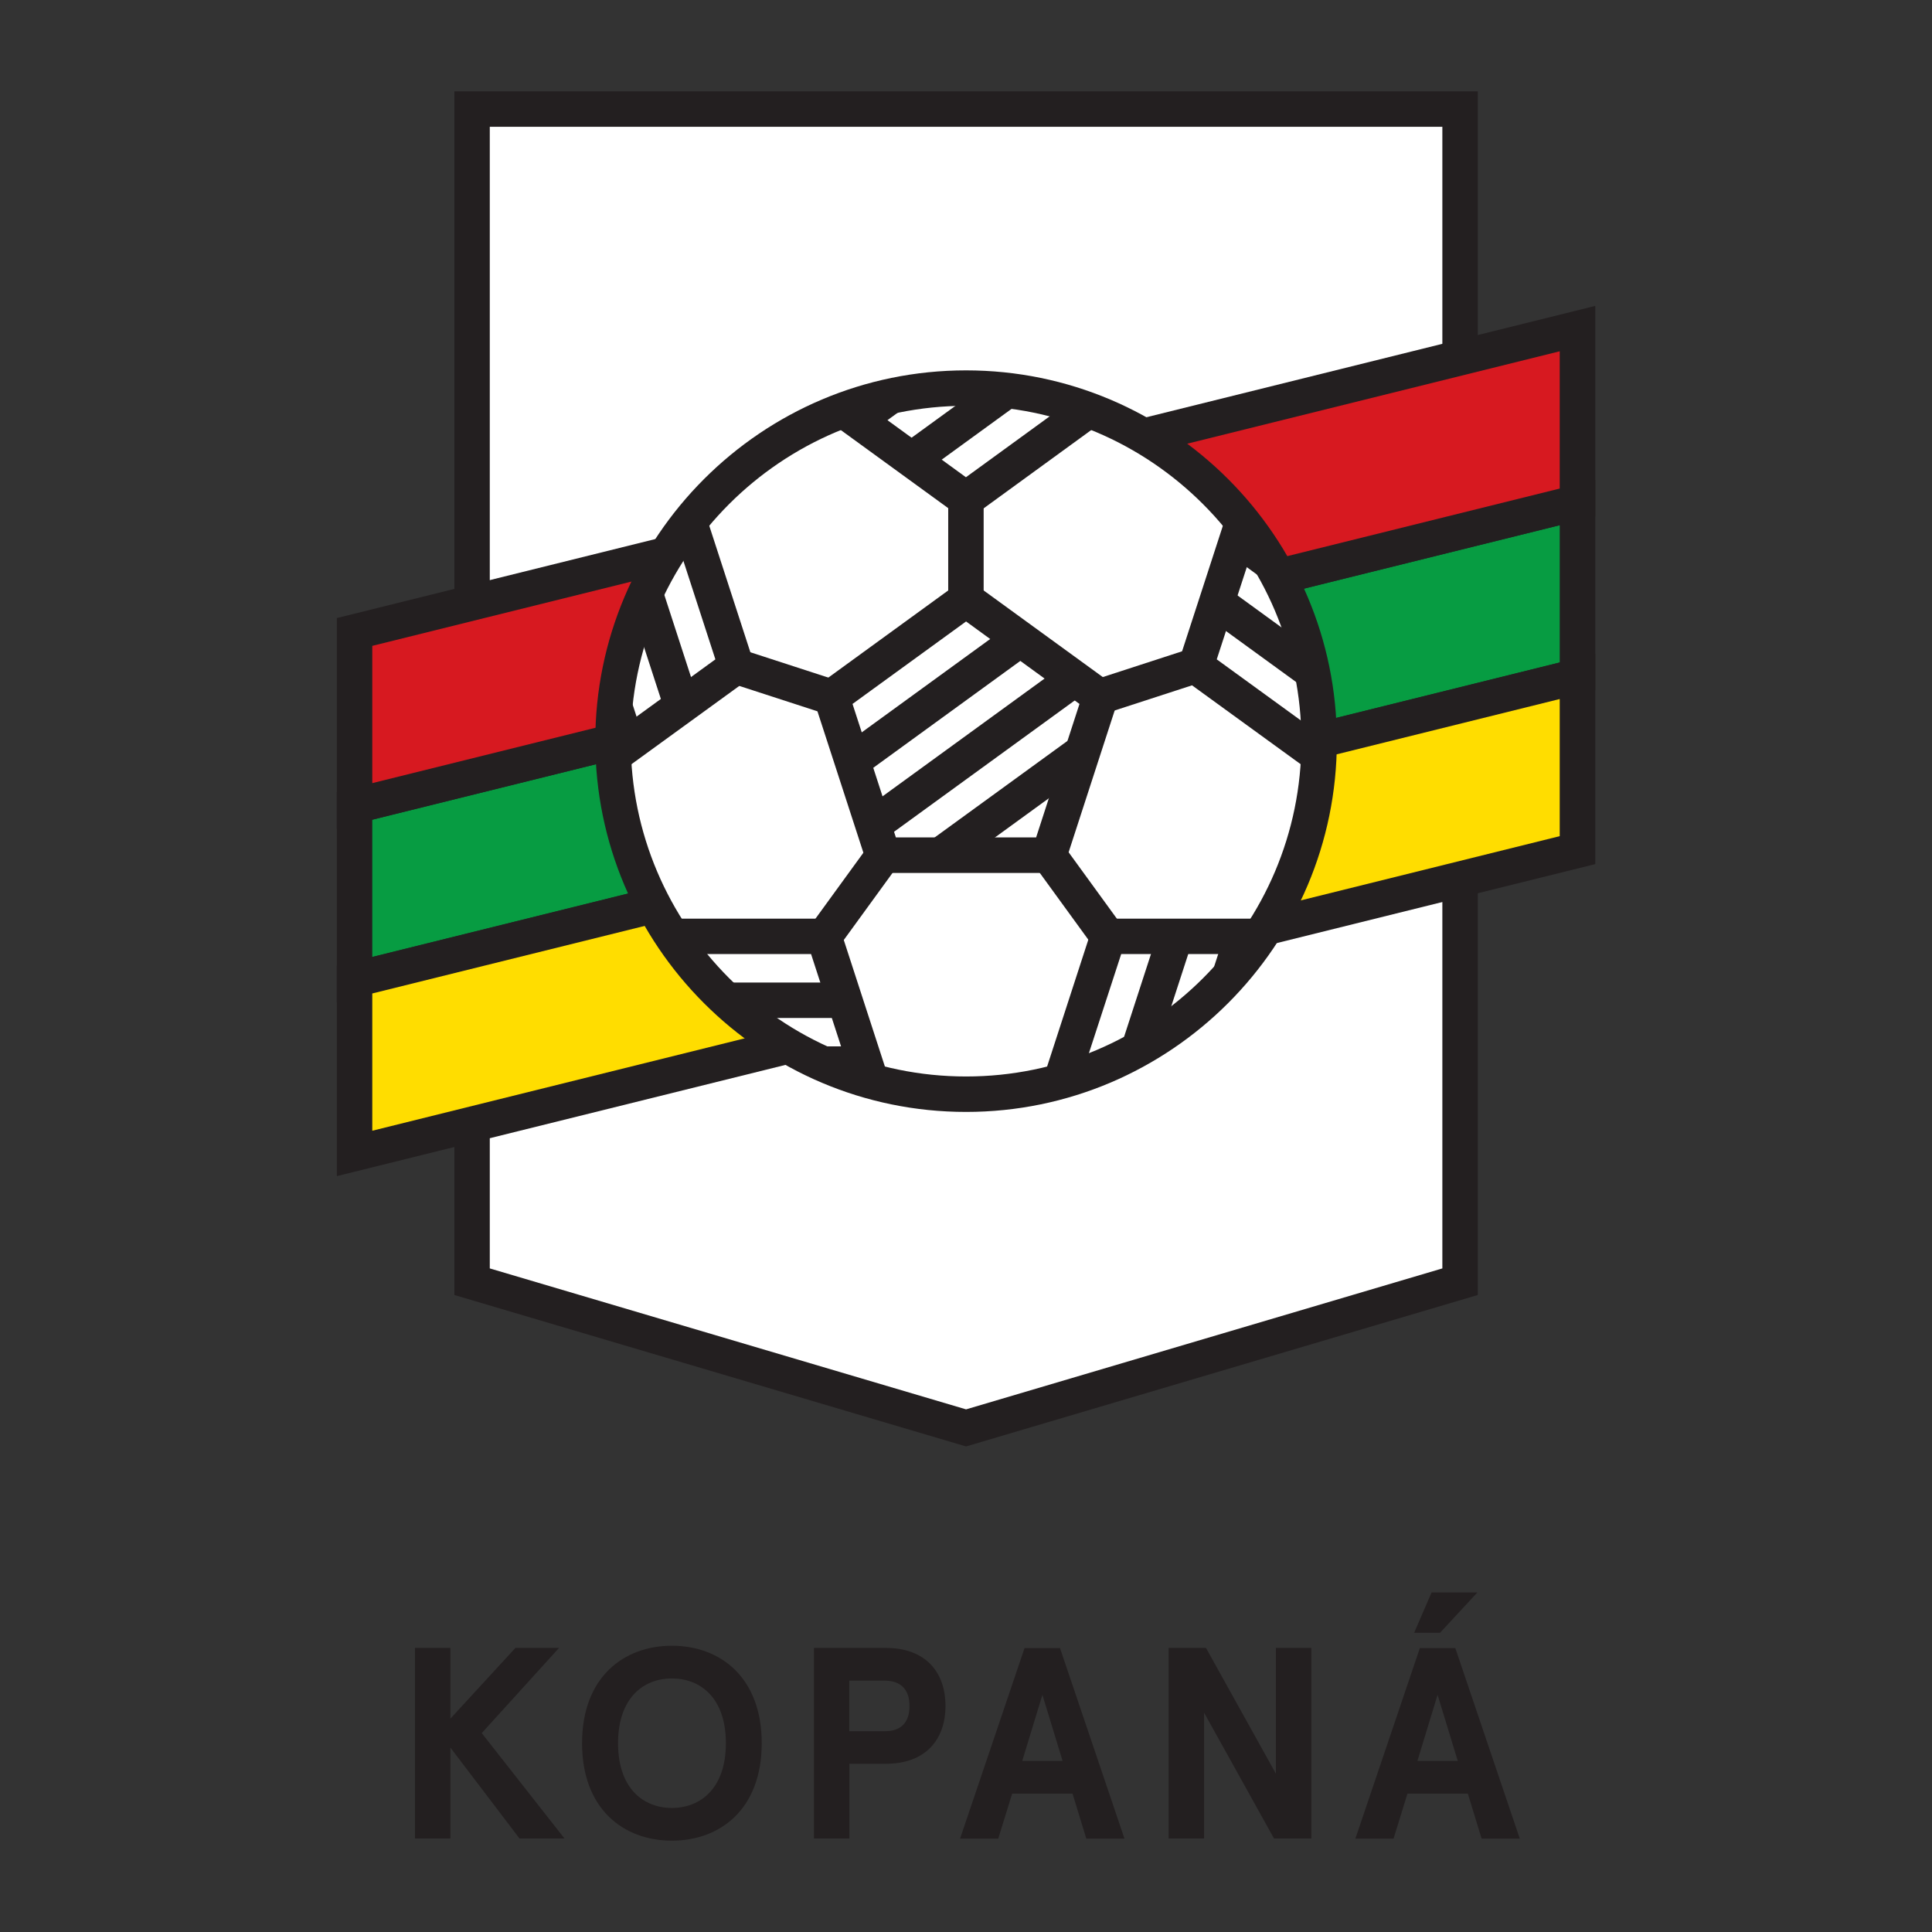 <?xml version="1.0" encoding="utf-8"?>
<!-- Generator: Adobe Illustrator 27.9.0, SVG Export Plug-In . SVG Version: 6.00 Build 0)  -->
<svg version="1.1" id="Layer_1" xmlns="http://www.w3.org/2000/svg" xmlns:xlink="http://www.w3.org/1999/xlink" x="0px" y="0px"
	 viewBox="0 0 141.73 141.73" style="enable-background:new 0 0 141.73 141.73;" xml:space="preserve">
<rect x="0" y="0" width="141.73" height="141.73" fill="#333333" stroke="none"/>
<style type="text/css">
	.st0{fill:#FFFFFF;}
	.st1{fill:#231F20;}
	.st2{fill:#079C42;}
	.st3{fill:#FFDD00;}
	.st4{fill:#D71920;}
	.st5{clip-path:url(#SVGID_00000030461990168473030780000004669320911897296782_);}
</style>
<g>
	<g>
		<g>
			<polygon class="st0" points="34.63,94.03 34.63,8 107.1,8 107.1,94.03 70.86,104.75 			"/>
			<path class="st1" d="M70.87,106.11L33.33,95V6.7h75.08V95L70.87,106.11z M35.93,93.05l34.94,10.34l34.94-10.34V9.3H35.93V93.05z"
				/>
		</g>
		<g>
			<g>
				<polygon class="st2" points="115.72,49.62 26.01,71.87 26.01,59.12 115.72,36.86 				"/>
				<path class="st1" d="M24.71,73.53V58.1l92.32-22.9v15.44L24.71,73.53z M27.31,60.13V70.2l87.11-21.6V38.53L27.31,60.13z"/>
			</g>
			<g>
				<polygon class="st3" points="115.72,62.37 26.01,84.62 26.01,71.87 115.72,49.62 				"/>
				<path class="st1" d="M24.71,86.28V70.85l92.32-22.9v15.44L24.71,86.28z M27.31,72.88v10.07l87.11-21.61V51.28L27.31,72.88z"/>
			</g>
			<g>
				<polygon class="st4" points="115.72,36.86 26.01,59.12 26.01,46.36 115.72,24.11 				"/>
				<path class="st1" d="M24.71,60.78V45.34l92.32-22.9v15.44L24.71,60.78z M27.31,47.38v10.07l87.11-21.61V25.77L27.31,47.38z"/>
			</g>
		</g>
		<g>
			<g>
				<path class="st0" d="M96.77,54.36c0,14.3-11.6,25.9-25.9,25.9c-14.3,0-25.9-11.59-25.9-25.9c0-14.3,11.6-25.9,25.9-25.9
					C85.17,28.46,96.77,40.06,96.77,54.36z"/>
				<path class="st1" d="M70.87,81.57c-15,0-27.2-12.2-27.2-27.2c0-15,12.2-27.2,27.2-27.2c15,0,27.2,12.2,27.2,27.2
					C98.07,69.36,85.86,81.57,70.87,81.57z M70.87,29.77c-13.56,0-24.6,11.03-24.6,24.6c0,13.56,11.04,24.6,24.6,24.6
					s24.6-11.03,24.6-24.6C95.46,40.8,84.43,29.77,70.87,29.77z"/>
			</g>
			<g>
				<defs>
					<path id="SVGID_1_" d="M96.77,54.36c0,14.3-11.6,25.9-25.9,25.9c-14.3,0-25.9-11.59-25.9-25.9c0-14.3,11.6-25.9,25.9-25.9
						C85.17,28.46,96.77,40.06,96.77,54.36z"/>
				</defs>
				<clipPath id="SVGID_00000169538545507338450390000005130586812321174146_">
					<use xlink:href="#SVGID_1_"  style="overflow:visible;"/>
				</clipPath>
				<g style="clip-path:url(#SVGID_00000169538545507338450390000005130586812321174146_);">
					<rect x="69.56" y="36.62" class="st1" width="2.6" height="7.36"/>
					
						<rect x="58.93" y="64.41" transform="matrix(0.588 -0.809 0.809 0.588 -27.351 77.764)" class="st1" width="7.36" height="2.6"/>
					
						<rect x="77.82" y="62.03" transform="matrix(0.809 -0.588 0.588 0.809 -23.517 59.109)" class="st1" width="2.6" height="7.37"/>
					
						<rect x="80.54" y="48.7" transform="matrix(0.951 -0.309 0.309 0.951 -11.321 28.43)" class="st1" width="7.37" height="2.6"/>
					
						<rect x="56.2" y="46.33" transform="matrix(0.309 -0.951 0.951 0.309 -7.825 89.243)" class="st1" width="2.6" height="7.36"/>
					<g>
						<path class="st1" d="M77.9,64.04H63.82l-4.35-13.39l11.39-8.28l11.39,8.28L77.9,64.04z M65.72,61.43h10.29l3.18-9.79
							l-8.32-6.05l-8.33,6.05L65.72,61.43z"/>
						
							<rect x="61.08" y="50.05" transform="matrix(0.809 -0.588 0.588 0.809 -17.067 50.197)" class="st1" width="15.23" height="2.6"/>
						
							<rect x="62.31" y="53.85" transform="matrix(0.809 -0.588 0.588 0.809 -18.771 52.539)" class="st1" width="18.28" height="2.6"/>
						
							<rect x="67.75" y="57.64" transform="matrix(0.809 -0.588 0.588 0.809 -20.474 54.886)" class="st1" width="12.9" height="2.6"/>
					</g>
					<g>
						<path class="st1" d="M70.87,38.23l-11.39-8.28l4.35-13.39H77.9l4.35,13.39L70.87,38.23z M62.54,28.96l8.32,6.05l8.32-6.05
							l-3.18-9.79H65.72L62.54,28.96z"/>
						
							<rect x="65.42" y="27.94" transform="matrix(0.809 -0.588 0.588 0.809 -3.237 48.524)" class="st1" width="15.23" height="2.6"/>
						
							<rect x="61.15" y="24.15" transform="matrix(0.809 -0.588 0.588 0.809 -1.533 46.183)" class="st1" width="18.27" height="2.6"/>
						
							<rect x="61.08" y="20.36" transform="matrix(0.809 -0.588 0.588 0.809 0.17 43.838)" class="st1" width="12.9" height="2.6"/>
					</g>
					<g>
						<path class="st1" d="M44.15,57.64l-11.39-8.27l4.35-13.39l14.08,0l4.35,13.39L44.15,57.64z M35.82,48.37l8.33,6.05l8.33-6.05
							l-3.18-9.79l-10.29,0L35.82,48.37z"/>
						
							<rect x="46.36" y="36.91" transform="matrix(0.951 -0.309 0.309 0.951 -11.428 16.91)" class="st1" width="2.6" height="15.23"/>
						
							<rect x="41.9" y="36.83" transform="matrix(0.951 -0.309 0.309 0.951 -12.105 15.624)" class="st1" width="2.61" height="18.28"/>
						
							<rect x="37.44" y="40.97" transform="matrix(0.951 -0.309 0.309 0.951 -12.768 14.31)" class="st1" width="2.6" height="12.9"/>
					</g>
					<g>
						<path class="st1" d="M54.35,89.05l-11.39-8.27l4.35-13.39l14.08,0l4.35,13.39L54.35,89.05z M46.03,79.78l8.32,6.05l8.33-6.05
							l-3.18-9.79l-10.29,0L46.03,79.78z"/>
						<rect x="46.74" y="72.08" class="st1" width="15.23" height="2.6"/>
						<rect x="45.22" y="76.76" class="st1" width="18.27" height="2.6"/>
						<rect x="47.9" y="81.45" class="st1" width="12.9" height="2.6"/>
					</g>
					<g>
						<path class="st1" d="M87.38,89.05l-11.39-8.27l4.35-13.39l14.08,0l4.35,13.39L87.38,89.05z M79.06,79.78l8.33,6.05l8.33-6.05
							l-3.18-9.79l-10.29,0L79.06,79.78z"/>
						
							<rect x="76.25" y="74.63" transform="matrix(0.309 -0.951 0.951 0.309 -14.258 132.239)" class="st1" width="15.23" height="2.6"/>
						
							<rect x="79.19" y="76.08" transform="matrix(0.309 -0.951 0.951 0.309 -12.555 137.485)" class="st1" width="18.27" height="2.6"/>
						
							<rect x="86.33" y="77.53" transform="matrix(0.309 -0.951 0.951 0.309 -10.855 142.721)" class="st1" width="12.9" height="2.6"/>
					</g>
					<g>
						<path class="st1" d="M97.59,57.64L86.2,49.37l4.35-13.39l14.08,0l4.35,13.39L97.59,57.64z M89.26,48.37l8.33,6.05l8.33-6.05
							l-3.18-9.79l-10.29,0L89.26,48.37z"/>
						
							<rect x="94.11" y="41.04" transform="matrix(0.588 -0.809 0.809 0.588 -0.027 97.26)" class="st1" width="2.61" height="15.23"/>
						
							<rect x="96.87" y="35.73" transform="matrix(0.588 -0.809 0.809 0.588 4.182 97.936)" class="st1" width="2.61" height="18.28"/>
						
							<rect x="99.62" y="34.62" transform="matrix(0.588 -0.809 0.809 0.588 8.385 98.598)" class="st1" width="2.61" height="12.9"/>
					</g>
				</g>
			</g>
		</g>
	</g>
	<g>
		<path class="st1" d="M33.04,120.89v5.19l4.77-5.19h3.2l-5.67,6.25l6.07,7.73h-3.3l-5.07-6.67v6.67h-2.6v-13.98H33.04z"/>
		<path class="st1" d="M55.88,127.88c0,4.85-3.06,7.15-6.59,7.15s-6.59-2.3-6.59-7.15c0-4.85,3.06-7.15,6.59-7.15
			S55.88,123.03,55.88,127.88z M45.34,127.88c0,3.32,1.86,4.75,3.95,4.75c2.1,0,3.96-1.44,3.96-4.75c0-3.32-1.86-4.75-3.96-4.75
			C47.19,123.13,45.34,124.57,45.34,127.88z"/>
		<path class="st1" d="M62.31,129.4v5.47h-2.6v-13.98h5.27c2.96,0,4.38,1.82,4.38,4.25c0,2.44-1.42,4.25-4.38,4.25H62.31z
			 M66.72,125.15c0-1.28-0.7-1.86-1.84-1.86h-2.58v3.71h2.58C66.03,127.01,66.72,126.43,66.72,125.15z"/>
		<path class="st1" d="M78.68,131.58h-4.43l-1.02,3.3h-2.8l4.73-13.98h2.6l4.73,13.98h-2.8L78.68,131.58z M74.99,129.18h2.96
			l-1.48-4.85L74.99,129.18z"/>
		<path class="st1" d="M96.2,120.89v13.98h-2.74l-5.13-9.23v9.23h-2.6v-13.98h2.74l5.13,9.23v-9.23H96.2z"/>
		<path class="st1" d="M107.68,131.58h-4.43l-1.02,3.3h-2.8l4.73-13.98h2.6l4.73,13.98h-2.8L107.68,131.58z M105.02,116.82h3.36
			l-2.74,2.96h-1.9L105.02,116.82z M103.98,129.18h2.96l-1.48-4.85L103.98,129.18z"/>
	</g>
</g>
</svg>
